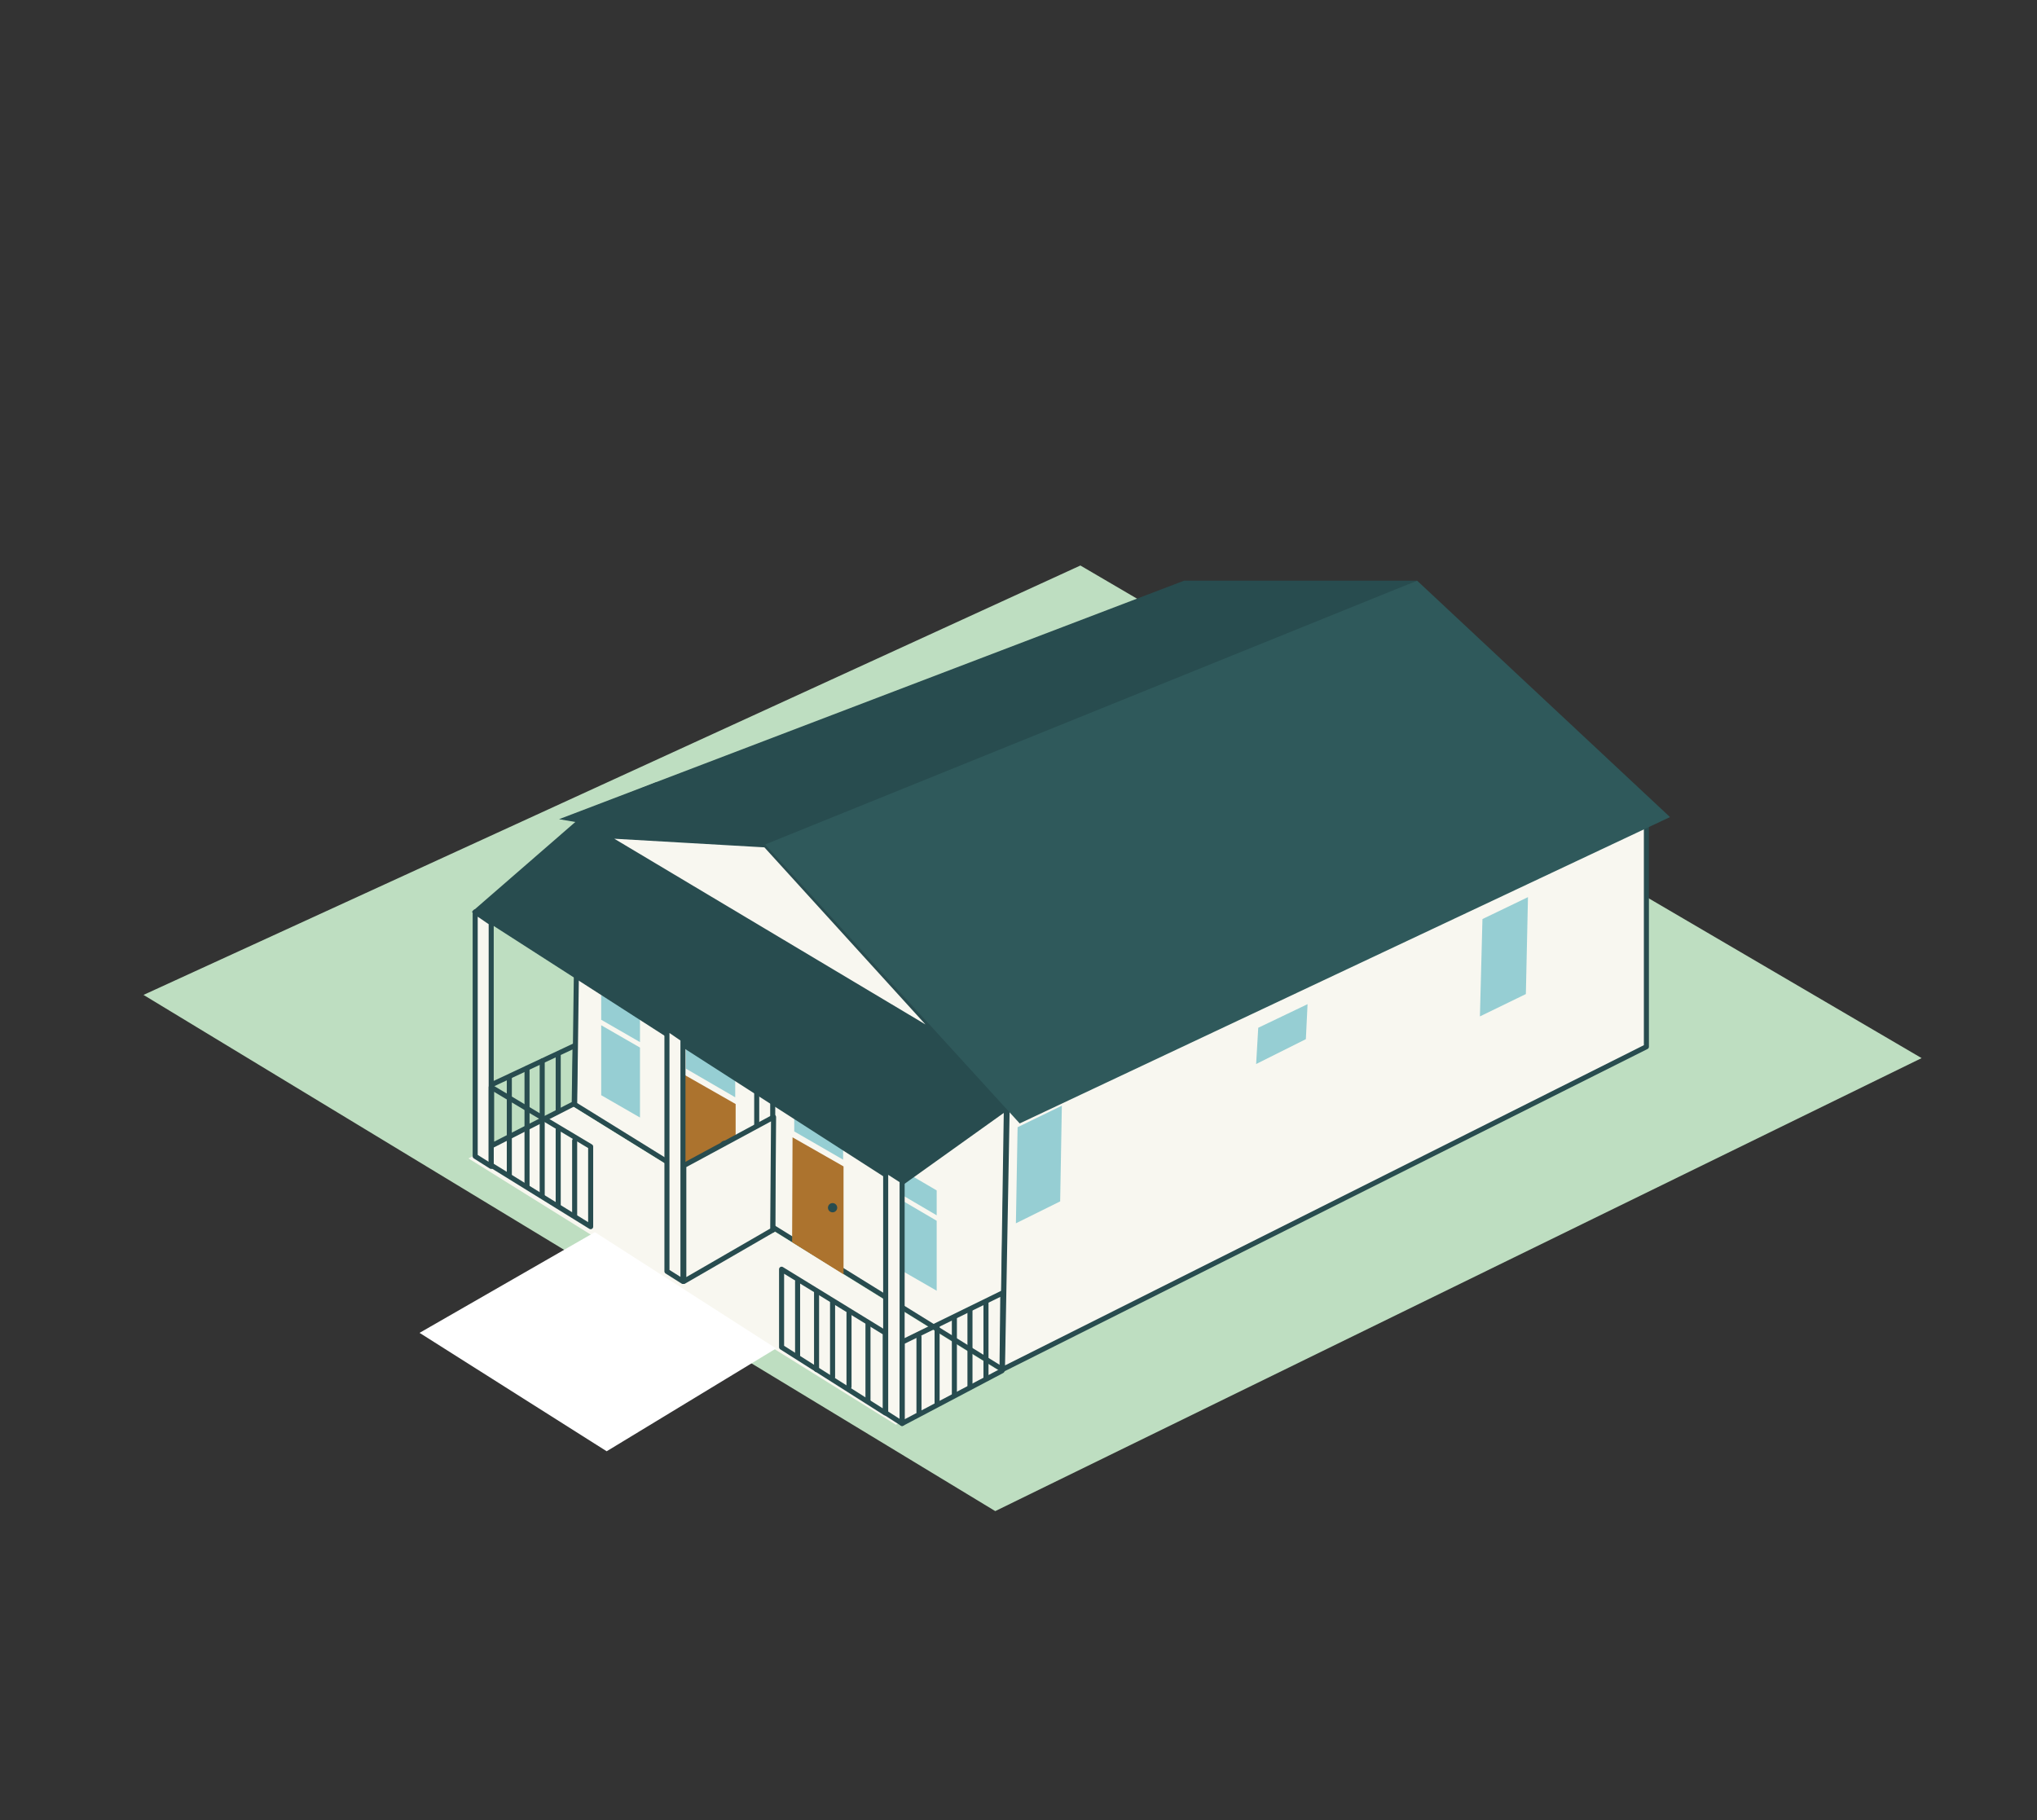 <?xml version="1.0" encoding="UTF-8"?>
<svg id="Layer_1" data-name="Layer 1" xmlns="http://www.w3.org/2000/svg" viewBox="0 0 483.33 432">
  <rect x="0" y="0" width="483.33" height="432" fill="#333333" stroke="none"/>
  <defs>
    <style>
      .cls-1, .cls-2 {
        fill: none;
      }

      .cls-3, .cls-4 {
        fill: #f8f7f0;
      }

      .cls-3, .cls-2 {
        stroke: #284c4f;
        stroke-linecap: round;
        stroke-linejoin: round;
        stroke-width: 1.2px;
      }

      .cls-5 {
        fill: #bedec1;
      }

      .cls-6 {
        fill: #fff;
      }

      .cls-7 {
        fill: #ac732e;
      }

      .cls-8 {
        fill: #284c4f;
      }

      .cls-9 {
        fill: #35a7b6;
        isolation: isolate;
        opacity: .5;
      }

      .cls-10 {
        fill: #2f595b;
      }
    </style>
  </defs>
  <polygon class="cls-5" points="34.05 236.1 236.15 358.6 455.95 251.1 256.35 134.2 34.05 236.1"/>
  <polygon class="cls-3" points="137.25 194.3 136.35 262.1 237.85 325 238.85 258.7 137.25 194.3"/>
  <polygon class="cls-9" points="188.45 261.1 188.45 268.5 200.05 275.2 200.05 267.9 188.45 261.1"/>
  <g>
    <polygon class="cls-9" points="213.05 284.3 213.05 301 222.25 306.3 222.25 289.7 213.05 284.3"/>
    <polygon class="cls-9" points="213.05 277.1 213.05 283 222.25 288.4 222.25 282.5 213.05 277.1"/>
  </g>
  <g>
    <polygon class="cls-9" points="142.65 243.3 142.65 259.9 151.85 265.2 151.85 248.6 142.65 243.3"/>
    <polygon class="cls-9" points="142.65 236.1 142.65 242 151.85 247.3 151.85 241.4 142.65 236.1"/>
  </g>
  <g>
    <polygon class="cls-7" points="200.15 302.5 200.15 276.8 188.05 269.9 187.95 294.8 200.15 302.5"/>
    <circle class="cls-8" cx="197.55" cy="286.6" r="1.1"/>
  </g>
  <polygon class="cls-9" points="162.75 246.3 162.75 253.6 174.45 260.4 174.45 253 162.75 246.3"/>
  <g>
    <polygon class="cls-7" points="174.55 287.7 174.55 262 162.45 255.1 162.35 280 174.55 287.7"/>
    <circle class="cls-8" cx="171.95" cy="271.8" r="1.1"/>
  </g>
  <polygon class="cls-4" points="111.15 274.9 212.55 338.1 236.85 325.2 135.65 262.4 111.15 274.9"/>
  <polygon class="cls-3" points="183.35 291.9 179.55 289.5 179.55 231.8 183.35 234.4 183.35 291.9"/>
  <polygon class="cls-3" points="237.85 325 390.65 248.4 390.65 191.7 239.05 258.6 237.85 325"/>
  <polygon class="cls-8" points="155.75 185.6 140.15 191.9 111.95 216.4 213.55 281.7 258.75 249.4 155.75 185.6"/>
  <line class="cls-1" x1="222.65" y1="249" x2="191.15" y2="206.8"/>
  <polyline class="cls-8" points="132.65 194.4 280.95 137.8 336.25 137.8 187.75 203.9"/>
  <polygon class="cls-3" points="143.35 198.3 222.75 245.7 181.65 200.5 143.35 198.3"/>
  <polyline class="cls-10" points="181.55 200.4 336.25 137.8 396.25 193.9 241.95 266.6"/>
  <polygon class="cls-9" points="251.95 262.4 251.55 285.1 241.05 290.3 241.45 267.5 251.95 262.4"/>
  <polygon class="cls-9" points="310.25 238.3 309.85 246.6 298.05 252.5 298.55 243.9 310.25 238.3"/>
  <polygon class="cls-9" points="362.55 212.9 362.05 235.9 351.15 241.2 351.75 218.1 362.55 212.9"/>
  <polygon class="cls-3" points="116.55 276.8 112.75 274.4 112.75 216.4 116.55 219 116.55 276.8"/>
  <polygon class="cls-2" points="136.45 248.1 116.65 257.4 116.65 271.9 136.25 261.9 136.45 248.1"/>
  <polygon class="cls-3" points="183.55 265.1 162.25 276.6 162.25 304.1 183.35 291.9 183.55 265.1"/>
  <path class="cls-2" d="M116.55,276.5l23.6,14.6v-19l-23.6-14.1s0,18.6,0,18.4v.1Z"/>
  <polygon class="cls-3" points="162.05 304.1 158.25 301.7 158.25 244 162.05 246.6 162.05 304.1"/>
  <line class="cls-2" x1="136.35" y1="270.7" x2="136.35" y2="288.3"/>
  <line class="cls-2" x1="132.45" y1="268" x2="132.45" y2="286"/>
  <line class="cls-2" x1="132.45" y1="250.4" x2="132.45" y2="263.6"/>
  <line class="cls-2" x1="128.65" y1="251.8" x2="128.65" y2="283.7"/>
  <line class="cls-2" x1="125.05" y1="253.5" x2="125.05" y2="281.5"/>
  <line class="cls-2" x1="120.85" y1="255.6" x2="120.85" y2="278.9"/>
  <polygon class="cls-3" points="214.05 337.8 210.15 335.3 210.15 277.7 214.05 280.2 214.05 337.8"/>
  <polygon class="cls-2" points="237.95 306.8 214.05 318.5 214.05 337.8 237.75 325.3 237.95 306.8"/>
  <path class="cls-2" d="M185.45,319.7l24.6,15.6v-19l-24.6-15.1s0,18.6,0,18.4v.1Z"/>
  <line class="cls-2" x1="205.95" y1="313.9" x2="205.95" y2="332.4"/>
  <line class="cls-2" x1="201.45" y1="311.5" x2="201.45" y2="329.1"/>
  <line class="cls-2" x1="197.55" y1="308.8" x2="197.55" y2="326.8"/>
  <line class="cls-2" x1="193.75" y1="306.5" x2="193.75" y2="325"/>
  <line class="cls-2" x1="189.25" y1="304.1" x2="189.25" y2="321.7"/>
  <line class="cls-2" x1="233.95" y1="308.9" x2="233.95" y2="327"/>
  <line class="cls-2" x1="218.05" y1="317.2" x2="218.05" y2="335.2"/>
  <line class="cls-2" x1="230.15" y1="310.9" x2="230.15" y2="329.2"/>
  <line class="cls-2" x1="226.45" y1="312.6" x2="226.45" y2="331.1"/>
  <line class="cls-2" x1="222.35" y1="314.6" x2="222.35" y2="333.1"/>
  <polygon class="cls-6" points="141.15 292.4 99.55 316.3 143.95 344.4 184.15 320 141.15 292.4"/>
</svg>